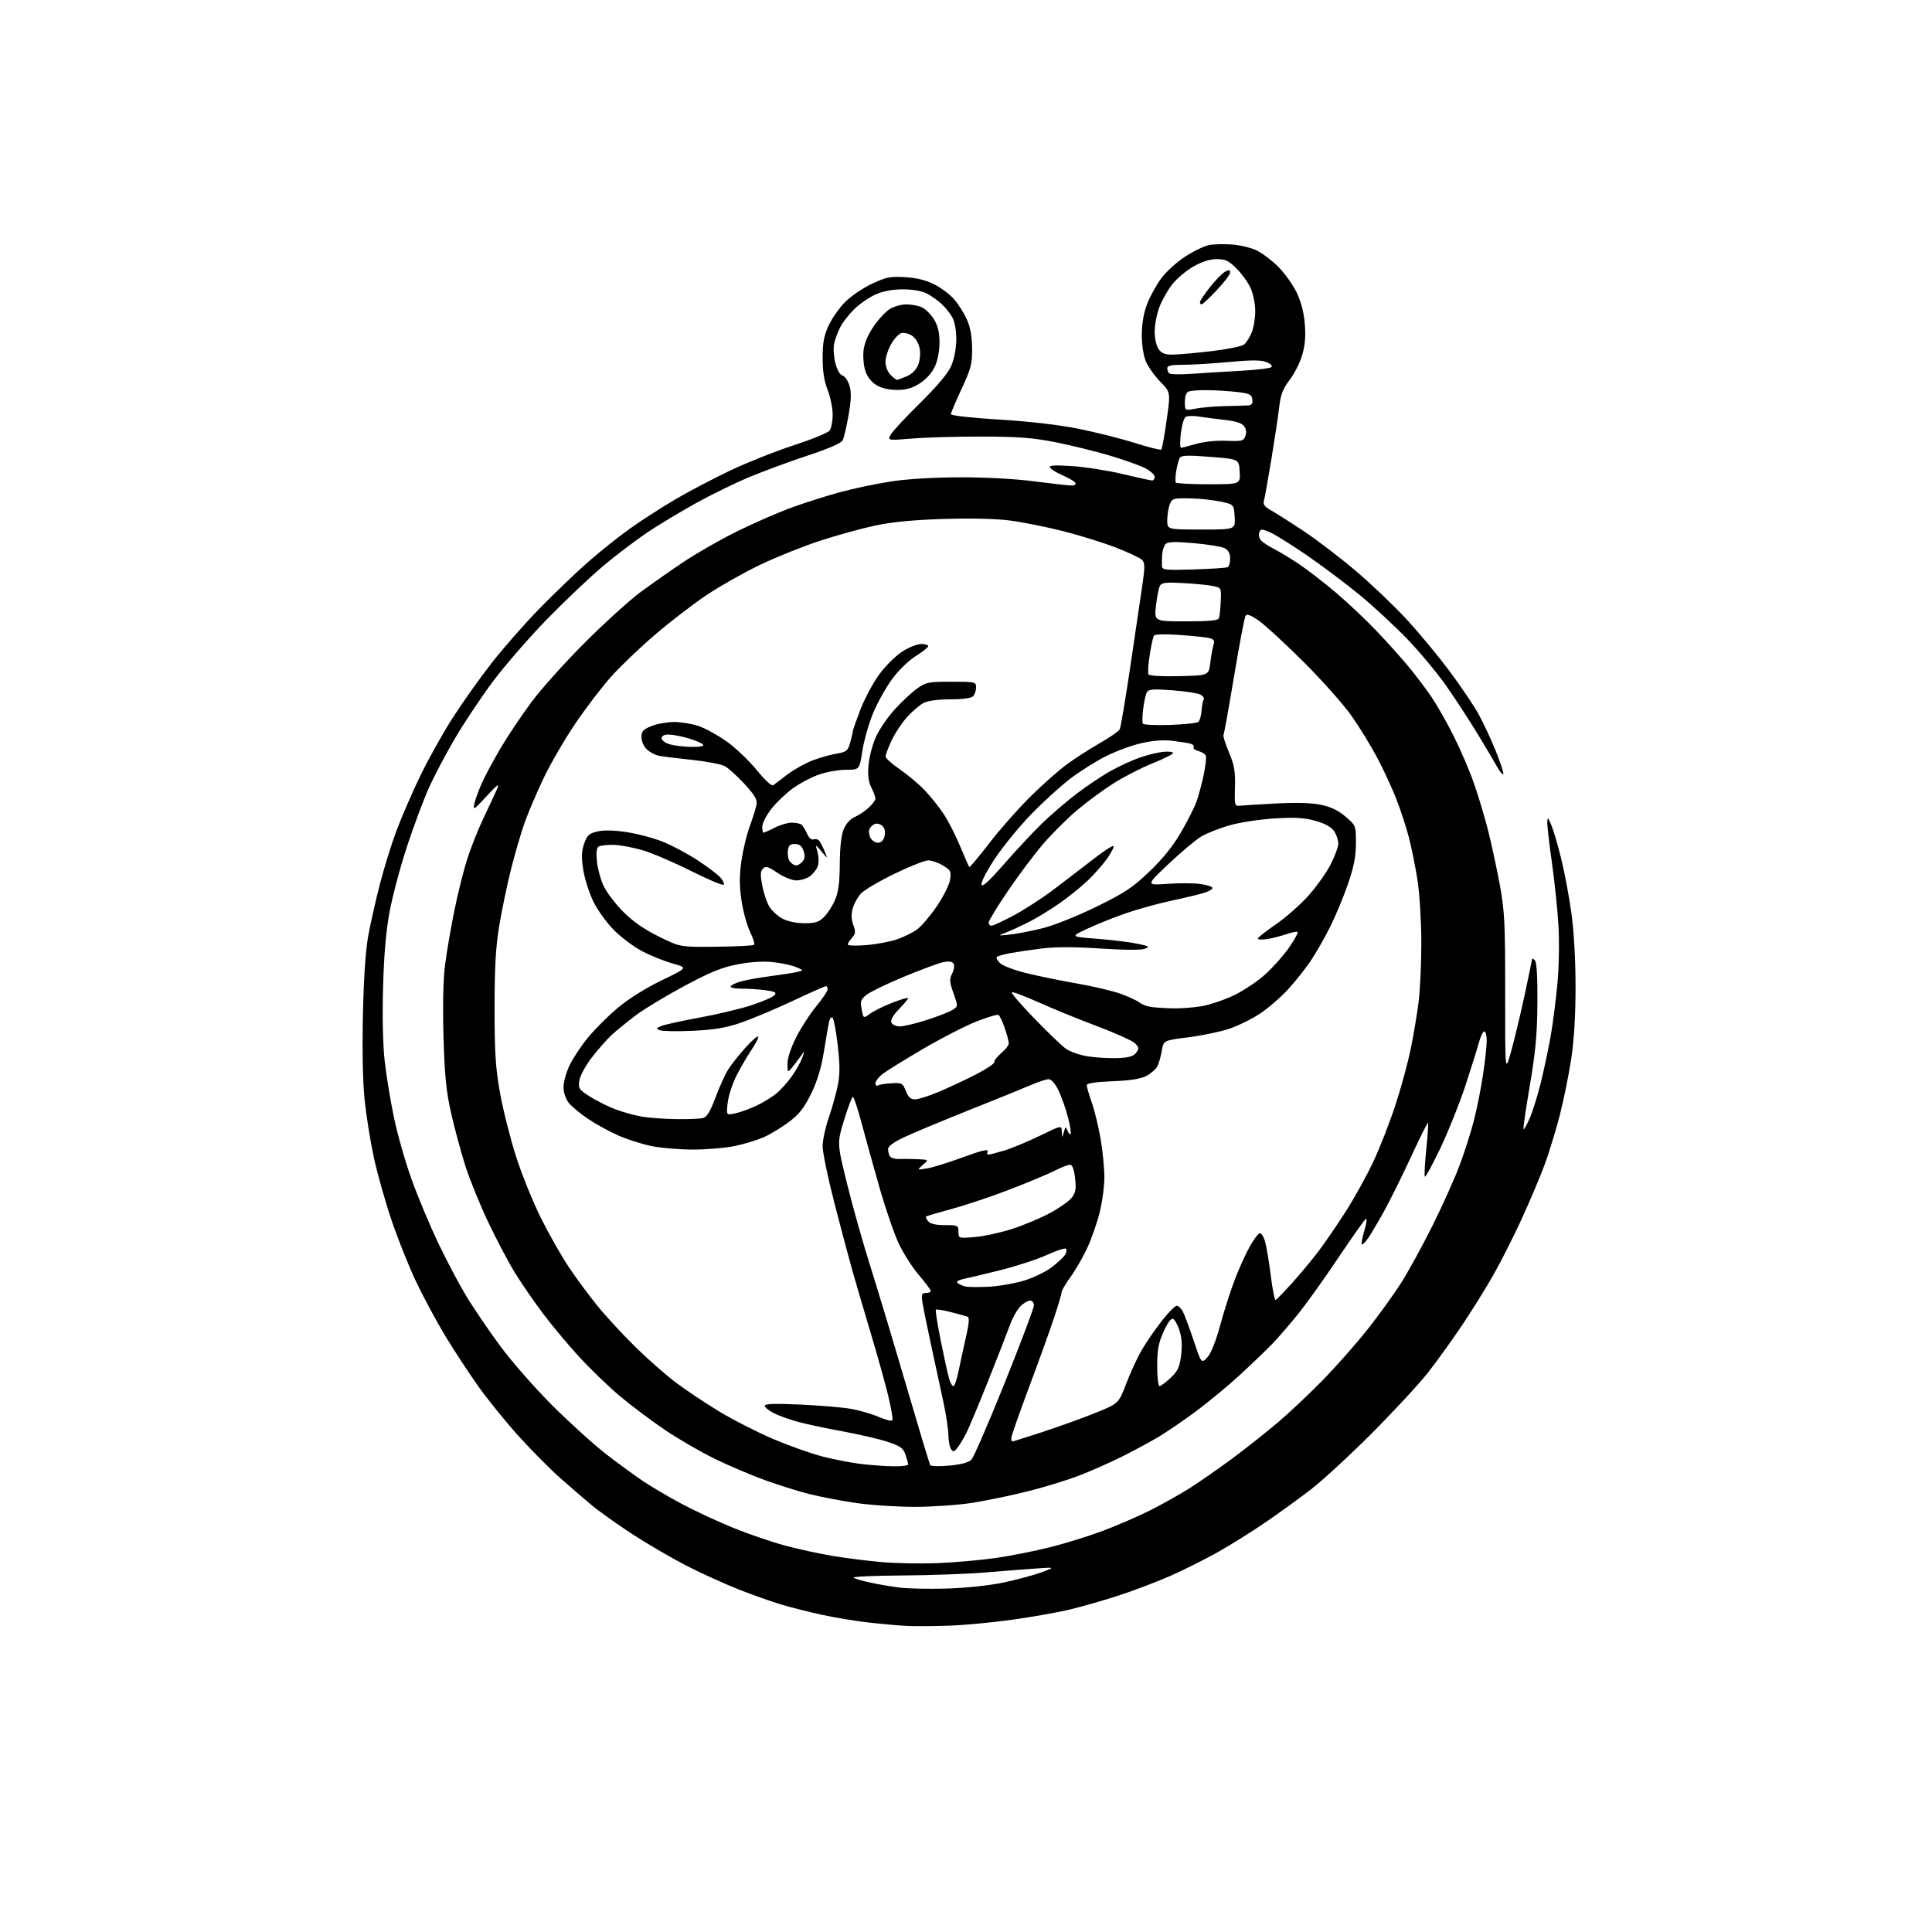 <?xml version="1.0" encoding="UTF-8" standalone="no"?>
<svg 
  version="1.1" 
  xmlns="http://www.w3.org/2000/svg" 
  xmlns:xlink="http://www.w3.org/1999/xlink" 
  xmlns:svg="http://www.w3.org/2000/svg"
  xmlns:rdf="http://www.w3.org/1999/02/22-rdf-syntax-ns#"
  xmlns:cc="http://creativecommons.org/ns#"
  xmlns:dc="http://purl.org/dc/elements/1.1/"
  viewBox="0 0 768 768"
  width="768"
  height="768"
>
<style>svg {background-color: white; }</style>"
<path stroke="none" fill="black" fill-rule="evenodd" d="M377.50,646.22C371.45,646.44 363.80,646.49 360.50,646.33C357.20,646.17 350.23,645.54 345.00,644.94C339.77,644.34 331.45,642.95 326.50,641.87C321.55,640.78 314.35,638.95 310.50,637.81C306.65,636.66 299.00,633.94 293.50,631.77C288.00,629.60 278.77,625.40 273.00,622.45C267.23,619.49 257.55,613.86 251.50,609.93C245.45,606.00 238.03,600.70 235.00,598.16C231.97,595.62 226.42,590.84 222.67,587.52C218.91,584.21 211.64,576.89 206.51,571.25C201.38,565.61 194.07,556.61 190.25,551.25C186.43,545.89 180.46,536.77 176.97,531.00C173.49,525.23 168.29,515.55 165.41,509.50C162.53,503.45 158.13,492.43 155.62,485.00C153.11,477.57 149.94,466.32 148.58,460.00C147.22,453.68 145.58,443.45 144.94,437.27C144.21,430.31 143.96,417.38 144.27,403.27C144.61,388.18 145.34,377.48 146.46,371.55C147.38,366.63 149.45,357.52 151.05,351.31C152.65,345.10 155.59,335.63 157.59,330.26C159.59,324.89 163.83,315.10 167.02,308.50C170.21,301.90 175.99,291.55 179.86,285.50C183.73,279.45 190.74,269.57 195.44,263.55C200.15,257.52 208.82,247.66 214.73,241.63C220.63,235.60 229.29,227.32 233.98,223.22C238.67,219.11 246.12,213.18 250.55,210.03C254.97,206.88 263.00,201.71 268.39,198.54C273.78,195.37 283.66,190.18 290.34,187.01C297.03,183.84 308.35,179.34 315.50,177.01C322.65,174.68 329.06,172.06 329.75,171.19C330.44,170.33 331.00,167.47 331.00,164.85C331.00,162.22 330.10,157.79 329.00,155.00C327.61,151.46 327.00,147.59 327.01,142.21C327.02,136.18 327.54,133.37 329.42,129.34C330.75,126.50 333.71,122.29 336.01,119.99C338.31,117.69 343.09,114.45 346.63,112.79C352.25,110.16 353.93,109.83 359.79,110.17C364.28,110.44 368.10,111.37 371.34,113.01C374.01,114.35 377.56,117.01 379.24,118.92C380.92,120.83 383.21,124.45 384.33,126.95C385.73,130.07 386.39,133.70 386.43,138.50C386.48,144.70 386.00,146.54 382.24,154.59C379.91,159.59 378.00,164.12 378.00,164.65C378.00,165.20 386.33,166.13 397.25,166.79C409.55,167.55 421.01,168.88 429.00,170.50C435.88,171.90 445.91,174.43 451.30,176.14C456.68,177.84 461.34,179.00 461.64,178.70C461.94,178.39 462.89,173.15 463.76,167.03C465.33,155.92 465.33,155.92 461.21,151.71C458.95,149.39 456.37,145.75 455.48,143.62C454.53,141.33 453.87,136.98 453.88,133.03C453.90,128.73 454.64,124.40 455.97,120.92C457.10,117.94 459.62,113.34 461.56,110.70C463.51,108.06 467.83,104.13 471.17,101.97C474.51,99.81 478.78,97.76 480.65,97.41C482.53,97.05 486.64,96.96 489.78,97.20C492.93,97.43 497.30,98.48 499.50,99.53C501.70,100.58 505.55,103.49 508.06,105.98C510.57,108.48 513.85,113.04 515.36,116.12C517.17,119.82 518.29,124.06 518.67,128.66C519.09,133.56 518.79,137.22 517.66,141.10C516.78,144.12 514.52,148.60 512.64,151.05C509.98,154.52 509.08,156.83 508.55,161.50C508.18,164.80 506.76,174.25 505.40,182.50C504.04,190.75 502.69,198.29 502.39,199.26C502.02,200.49 502.80,201.53 505.05,202.76C506.80,203.72 512.66,207.43 518.06,211.00C523.45,214.57 532.96,221.84 539.19,227.15C545.41,232.45 554.49,241.13 559.36,246.43C564.23,251.72 571.79,260.86 576.16,266.72C580.54,272.58 585.69,280.20 587.62,283.64C589.54,287.08 592.69,293.80 594.61,298.57C596.53,303.33 597.87,307.46 597.58,307.75C597.30,308.04 596.26,306.83 595.28,305.06C594.30,303.29 590.80,297.39 587.50,291.95C584.20,286.50 578.58,277.87 575.00,272.77C571.43,267.67 564.46,259.28 559.50,254.12C554.55,248.96 546.00,241.04 540.50,236.51C535.00,231.99 525.47,224.83 519.33,220.62C513.18,216.41 506.59,212.31 504.67,211.51C501.56,210.21 501.13,210.22 500.58,211.65C500.24,212.53 500.51,213.90 501.17,214.70C501.83,215.50 504.20,217.08 506.43,218.21C508.67,219.35 513.20,222.10 516.50,224.32C519.80,226.54 526.33,231.59 531.00,235.54C535.67,239.50 542.88,246.28 547.01,250.62C551.15,254.95 556.88,261.33 559.75,264.79C562.63,268.25 566.81,273.78 569.06,277.08C571.30,280.39 575.31,287.46 577.97,292.80C580.63,298.13 584.21,306.49 585.91,311.36C587.62,316.23 590.15,324.66 591.53,330.10C592.90,335.54 595.01,345.28 596.20,351.74C598.12,362.22 598.35,366.92 598.33,395.00C598.30,426.50 598.30,426.50 600.68,418.00C601.98,413.32 604.39,403.30 606.03,395.72C607.66,388.13 609.00,381.63 609.00,381.27C609.00,380.90 609.51,381.11 610.12,381.72C610.87,382.47 611.21,388.15 611.14,398.67C611.05,411.17 610.42,418.08 608.13,431.50C606.54,440.85 605.40,448.68 605.61,448.90C605.81,449.13 606.92,447.18 608.07,444.57C609.23,441.96 611.24,435.48 612.55,430.16C613.85,424.85 615.61,416.51 616.46,411.64C617.30,406.77 618.49,397.55 619.09,391.14C619.71,384.58 619.89,374.48 619.51,368.00C619.15,361.68 617.98,350.43 616.92,343.00C615.87,335.57 615.04,328.38 615.08,327.00C615.16,324.67 615.26,324.72 616.60,327.80C617.40,329.61 619.14,335.46 620.47,340.80C621.81,346.13 623.66,355.90 624.59,362.50C625.65,369.99 626.29,381.08 626.30,392.00C626.31,403.70 625.74,413.31 624.57,421.00C623.61,427.32 621.55,437.45 619.99,443.50C618.43,449.55 615.75,458.29 614.03,462.93C612.32,467.56 608.29,477.11 605.08,484.15C601.87,491.19 596.74,501.34 593.69,506.72C590.63,512.10 585.00,521.15 581.18,526.84C577.36,532.52 571.37,540.84 567.88,545.34C564.38,549.83 554.32,560.73 545.51,569.56C536.71,578.40 525.67,588.56 521.00,592.15C516.33,595.75 508.23,601.61 503.00,605.18C497.77,608.76 489.40,614.00 484.39,616.83C479.38,619.67 470.83,623.96 465.39,626.37C459.95,628.78 450.42,632.39 444.22,634.39C438.01,636.39 429.19,638.91 424.62,639.97C420.05,641.04 410.06,642.79 402.41,643.86C394.76,644.94 383.55,646.00 377.50,646.22zM376.50,631.47C384.15,631.23 393.41,630.24 399.00,629.06C404.23,627.96 410.98,626.14 414.00,625.02C419.50,622.98 419.50,622.98 412.00,623.49C407.88,623.78 398.65,624.49 391.50,625.09C384.35,625.68 369.40,626.22 358.27,626.28C347.14,626.35 338.59,626.75 339.27,627.18C339.95,627.60 342.98,628.48 346.00,629.12C349.02,629.77 354.20,630.65 357.50,631.08C360.80,631.51 369.35,631.69 376.50,631.47zM372.50,621.38C379.10,621.12 389.45,620.22 395.50,619.37C401.55,618.51 411.45,616.56 417.50,615.03C423.55,613.50 433.00,610.56 438.50,608.50C444.00,606.43 452.45,602.77 457.28,600.35C462.10,597.93 469.30,593.87 473.28,591.33C477.25,588.79 484.74,583.57 489.92,579.73C495.10,575.89 503.20,569.48 507.92,565.48C512.64,561.48 520.81,553.77 526.09,548.35C531.36,542.93 539.24,534.00 543.59,528.50C547.94,523.00 553.88,514.79 556.79,510.25C559.69,505.71 565.38,495.36 569.42,487.25C573.46,479.14 578.36,468.23 580.30,463.00C582.25,457.77 584.79,449.77 585.95,445.22C587.11,440.67 588.72,432.57 589.52,427.22C590.33,421.87 590.99,415.81 590.99,413.75C591.00,411.69 590.57,410.00 590.04,410.00C589.51,410.00 588.57,411.91 587.94,414.25C587.32,416.59 584.89,424.35 582.54,431.50C580.19,438.65 575.71,449.84 572.59,456.37C569.47,462.91 566.69,468.02 566.41,467.74C566.13,467.46 566.38,462.61 566.96,456.96C567.54,451.30 567.85,446.52 567.66,446.33C567.47,446.14 564.48,452.11 561.02,459.61C557.56,467.10 552.71,476.90 550.25,481.37C547.78,485.84 544.86,490.76 543.77,492.31C542.68,493.85 541.58,494.91 541.32,494.66C541.07,494.40 541.55,491.89 542.39,489.07C543.23,486.25 543.46,484.21 542.92,484.55C542.37,484.89 537.51,491.77 532.11,499.83C526.71,507.90 519.59,517.88 516.29,522.00C512.98,526.12 508.33,531.52 505.95,534.00C503.57,536.48 497.77,542.05 493.06,546.39C488.35,550.73 480.45,557.28 475.50,560.96C470.55,564.63 463.80,569.24 460.50,571.21C457.20,573.17 450.68,576.69 446.01,579.02C441.35,581.35 433.68,584.75 428.98,586.56C424.28,588.37 415.05,591.21 408.47,592.85C401.89,594.50 391.95,596.55 386.38,597.42C380.82,598.29 370.52,599.00 363.51,599.00C356.50,599.00 345.97,598.30 340.13,597.44C334.28,596.58 326.00,594.99 321.72,593.91C317.44,592.83 309.56,590.37 304.22,588.44C298.87,586.52 289.89,582.69 284.24,579.95C278.60,577.21 269.60,571.99 264.24,568.36C258.89,564.74 250.84,558.69 246.36,554.93C241.89,551.17 234.60,544.13 230.17,539.30C225.73,534.46 219.24,526.67 215.73,522.00C212.23,517.33 207.27,510.12 204.72,505.99C202.18,501.86 197.42,492.86 194.15,485.99C190.88,479.12 186.76,469.00 185.00,463.50C183.25,458.00 180.69,448.55 179.33,442.50C177.34,433.65 176.75,427.68 176.30,411.97C175.95,399.56 176.18,389.16 176.93,383.47C177.57,378.54 179.19,369.03 180.54,362.34C181.88,355.66 184.16,346.44 185.61,341.85C187.05,337.27 190.06,329.69 192.29,325.01C194.53,320.33 196.94,315.15 197.66,313.50C198.68,311.15 197.77,311.80 193.43,316.50C188.35,322.01 187.95,322.25 188.56,319.50C188.92,317.85 190.25,314.19 191.50,311.38C192.75,308.56 196.13,302.26 199.01,297.38C201.89,292.49 207.44,284.23 211.33,279.00C215.23,273.77 224.73,263.18 232.46,255.47C240.18,247.75 250.02,238.81 254.31,235.61C258.61,232.41 266.44,226.91 271.72,223.38C276.99,219.85 286.75,214.29 293.40,211.02C300.06,207.75 309.82,203.51 315.10,201.61C320.38,199.70 328.93,197.00 334.10,195.60C339.27,194.20 348.23,192.32 354.00,191.42C360.53,190.40 370.93,189.77 381.50,189.74C391.79,189.71 403.50,190.35 411.16,191.35C418.13,192.26 424.79,193.00 425.97,193.00C427.26,193.00 427.85,192.57 427.45,191.92C427.08,191.32 424.85,190.01 422.50,189.00C420.15,187.99 417.88,186.61 417.45,185.93C416.86,184.96 418.75,184.82 426.09,185.28C431.27,185.60 440.33,187.02 446.24,188.43C452.15,189.84 457.44,191.00 457.99,191.00C458.55,191.00 459.00,190.33 459.00,189.52C459.00,188.71 457.26,187.15 455.14,186.07C453.02,184.99 446.68,182.74 441.06,181.07C435.44,179.40 425.81,177.03 419.67,175.81C410.70,174.02 404.96,173.58 390.50,173.54C380.60,173.52 368.08,173.87 362.68,174.32C352.86,175.13 352.86,175.13 354.06,172.82C354.72,171.54 359.95,165.90 365.68,160.27C372.42,153.65 376.79,148.47 378.07,145.58C379.25,142.90 380.08,138.75 380.13,135.21C380.18,131.72 379.59,128.12 378.69,126.40C377.86,124.81 375.90,122.31 374.34,120.86C372.78,119.41 370.06,117.50 368.30,116.61C366.34,115.63 362.65,115.01 358.80,115.02C354.65,115.04 350.97,115.74 348.00,117.08C345.52,118.19 341.77,120.77 339.67,122.80C337.56,124.84 335.02,128.07 334.04,130.00C333.05,131.93 331.94,134.90 331.57,136.61C331.20,138.32 331.42,141.77 332.05,144.27C332.74,147.03 333.86,148.99 334.88,149.26C335.81,149.50 337.06,151.29 337.66,153.24C338.48,155.91 338.40,158.80 337.31,165.06C336.53,169.62 335.46,174.13 334.95,175.09C334.38,176.16 329.13,178.44 321.26,181.03C314.24,183.34 303.77,187.20 297.99,189.60C292.21,192.01 282.54,196.73 276.49,200.10C270.45,203.46 261.90,208.60 257.50,211.53C253.10,214.46 245.22,220.43 240.00,224.80C234.78,229.17 224.63,238.77 217.47,246.12C210.30,253.48 200.58,264.68 195.87,271.00C191.17,277.32 184.41,287.45 180.87,293.50C177.32,299.55 172.68,308.32 170.57,313.00C168.46,317.68 164.55,328.09 161.90,336.14C159.24,344.19 156.10,355.89 154.93,362.14C153.44,370.08 152.64,379.24 152.27,392.58C151.95,404.45 152.20,415.59 152.95,422.08C153.60,427.81 155.27,437.90 156.66,444.50C158.04,451.10 161.20,462.12 163.68,469.00C166.16,475.88 170.85,487.08 174.09,493.89C177.34,500.71 182.32,510.16 185.16,514.89C187.99,519.63 194.13,528.67 198.80,535.00C203.52,541.40 212.88,552.05 219.89,559.02C226.83,565.90 236.32,574.49 241.00,578.09C245.68,581.70 252.24,586.49 255.58,588.75C258.93,591.00 265.90,595.10 271.08,597.86C276.26,600.62 285.45,604.88 291.50,607.35C297.55,609.81 306.77,612.97 312.00,614.37C317.23,615.78 325.77,617.64 331.00,618.51C336.23,619.38 345.00,620.48 350.50,620.96C356.00,621.44 365.90,621.63 372.50,621.38zM354.75,582.87C358.19,582.94 361.00,582.62 361.00,582.15C361.00,581.68 360.51,579.91 359.92,578.20C359.01,575.59 357.90,574.80 352.67,573.10C349.28,571.99 341.32,570.15 335.00,568.99C328.68,567.84 320.80,566.17 317.50,565.29C314.20,564.41 309.81,562.85 307.75,561.82C305.69,560.80 304.00,559.45 304.00,558.82C304.00,558.00 307.91,557.87 318.28,558.34C326.14,558.70 335.25,559.48 338.53,560.08C341.81,560.68 346.65,562.10 349.28,563.23C351.91,564.35 354.34,564.99 354.69,564.64C355.04,564.30 354.30,559.85 353.06,554.76C351.82,549.67 348.64,538.30 346.00,529.50C343.36,520.70 340.06,509.45 338.67,504.50C337.27,499.55 334.07,487.50 331.56,477.73C329.05,467.96 327.00,458.02 327.00,455.66C327.00,453.29 328.08,448.23 329.40,444.42C330.72,440.62 332.33,434.86 332.99,431.64C333.91,427.13 333.92,423.45 333.02,415.64C332.38,410.06 331.46,405.10 330.98,404.61C330.48,404.09 329.89,404.72 329.58,406.11C329.29,407.42 328.36,412.77 327.52,418.00C326.46,424.53 324.87,429.77 322.43,434.76C319.67,440.41 317.71,442.91 313.64,445.98C310.76,448.15 306.28,450.87 303.68,452.02C301.08,453.17 295.93,454.76 292.23,455.54C288.53,456.32 281.00,456.97 275.50,456.97C270.00,456.97 262.46,456.32 258.73,455.53C255.01,454.74 249.16,452.86 245.73,451.35C242.31,449.84 236.95,446.91 233.84,444.83C230.73,442.75 227.24,439.85 226.09,438.39C224.84,436.80 224.00,434.28 224.01,432.12C224.02,430.13 225.09,426.25 226.40,423.50C227.71,420.75 230.97,415.82 233.66,412.53C236.34,409.25 241.67,403.92 245.52,400.69C249.79,397.09 256.56,392.84 262.96,389.74C273.43,384.68 273.43,384.68 267.46,383.02C264.18,382.10 258.80,379.96 255.50,378.25C252.20,376.55 247.13,372.79 244.23,369.90C241.33,367.02 237.60,361.90 235.94,358.53C234.28,355.16 232.46,349.50 231.88,345.95C231.07,340.96 231.14,338.59 232.17,335.50C233.31,332.09 234.06,331.36 237.32,330.56C239.84,329.93 243.78,330.00 248.91,330.75C253.18,331.37 259.71,333.09 263.43,334.58C267.14,336.07 273.40,339.40 277.34,341.99C281.28,344.58 285.36,347.67 286.41,348.85C287.46,350.04 288.01,351.32 287.64,351.70C287.26,352.07 281.45,349.61 274.73,346.24C268.00,342.86 259.38,339.16 255.57,338.02C251.76,336.89 246.53,335.91 243.94,335.85C241.34,335.79 238.67,336.09 237.99,336.51C237.14,337.03 236.92,338.91 237.28,342.45C237.58,345.30 238.78,349.69 239.96,352.20C241.14,354.70 244.63,359.30 247.71,362.41C251.54,366.27 256.03,369.40 261.86,372.28C270.39,376.50 270.39,376.50 284.77,376.34C292.68,376.26 299.43,375.91 299.76,375.57C300.10,375.23 299.37,372.87 298.13,370.33C296.89,367.78 295.37,362.17 294.74,357.85C293.88,351.95 293.88,348.04 294.74,342.14C295.37,337.82 296.86,331.63 298.06,328.39C299.25,325.15 300.44,321.34 300.70,319.93C301.08,317.88 300.10,316.18 295.94,311.63C293.06,308.48 289.51,305.28 288.04,304.52C286.57,303.76 280.68,302.65 274.94,302.04C269.20,301.44 263.32,300.71 261.89,300.42C260.45,300.14 258.31,299.01 257.14,297.91C255.92,296.78 255.00,294.69 255.00,293.07C255.00,290.67 255.64,289.96 259.02,288.61C261.23,287.72 265.27,287.00 267.99,287.00C270.70,287.00 275.08,287.72 277.72,288.61C280.35,289.50 285.35,292.25 288.84,294.72C292.32,297.20 297.70,302.31 300.78,306.08C304.27,310.36 306.77,312.62 307.44,312.10C308.02,311.65 310.62,309.67 313.22,307.72C315.81,305.77 320.31,303.29 323.22,302.20C326.12,301.12 330.40,299.92 332.73,299.54C336.53,298.90 337.05,298.46 337.97,295.17C338.53,293.15 338.99,291.15 338.99,290.72C339.00,290.29 340.38,286.36 342.06,281.99C343.75,277.62 347.14,271.32 349.59,267.98C352.04,264.65 356.15,260.59 358.72,258.96C361.29,257.33 364.65,256.00 366.20,256.00C367.74,256.00 369.00,256.38 369.00,256.85C369.00,257.32 366.77,259.09 364.05,260.78C361.22,262.54 357.20,266.44 354.66,269.89C352.22,273.21 348.82,279.29 347.11,283.40C345.39,287.51 343.46,294.28 342.82,298.44C341.64,306.00 341.64,306.00 336.30,306.00C333.36,306.00 328.48,306.87 325.45,307.93C322.43,309.00 317.69,311.52 314.93,313.55C312.17,315.58 308.36,319.27 306.46,321.76C304.56,324.25 303.00,327.35 303.00,328.64C303.00,329.94 303.24,331.00 303.54,331.00C303.84,331.00 305.84,330.10 308.00,329.00C310.16,327.90 313.18,327.01 314.71,327.02C316.24,327.02 317.96,327.36 318.52,327.77C319.08,328.17 320.10,329.78 320.79,331.35C321.58,333.13 322.57,333.99 323.45,333.66C324.22,333.36 325.25,333.65 325.73,334.31C326.21,334.96 327.17,336.85 327.85,338.50C329.10,341.50 329.10,341.50 326.58,338.50C324.07,335.50 324.07,335.50 324.99,338.82C325.52,340.76 325.53,343.10 325.01,344.47C324.53,345.75 323.10,347.52 321.84,348.40C320.58,349.28 318.19,349.99 316.53,349.98C314.84,349.97 311.54,348.64 309.06,346.96C305.38,344.46 304.40,344.17 303.30,345.27C302.26,346.31 302.20,347.77 302.99,351.97C303.55,354.92 304.80,358.67 305.76,360.30C306.72,361.94 309.07,364.11 310.98,365.14C313.13,366.28 316.51,367.00 319.78,367.00C324.12,367.00 325.55,366.54 327.61,364.48C329.00,363.10 330.95,360.06 331.94,357.73C333.28,354.62 333.78,350.81 333.83,343.34C333.87,336.72 334.42,331.93 335.40,329.59C336.30,327.44 338.01,325.53 339.70,324.81C341.24,324.16 343.74,322.50 345.25,321.12C346.76,319.75 348.00,318.10 348.00,317.47C348.00,316.83 347.27,314.84 346.37,313.04C345.19,310.67 344.89,308.19 345.27,303.95C345.56,300.74 346.90,295.73 348.25,292.81C349.59,289.89 352.90,285.06 355.60,282.08C358.29,279.09 362.25,275.38 364.40,273.83C368.05,271.18 368.93,271.00 378.15,271.00C387.76,271.00 388.00,271.06 388.00,273.30C388.00,274.57 387.46,276.14 386.80,276.80C386.07,277.53 382.52,278.00 377.75,278.00C372.89,278.00 368.85,278.55 367.13,279.44C365.60,280.22 362.65,282.75 360.58,285.05C358.50,287.34 355.73,291.53 354.41,294.36C353.10,297.19 352.02,300.05 352.01,300.71C352.00,301.38 354.59,303.70 357.75,305.87C360.91,308.04 365.35,311.77 367.61,314.16C369.87,316.54 373.20,320.70 375.01,323.40C376.82,326.09 379.79,331.89 381.62,336.28C383.44,340.67 385.10,344.44 385.31,344.64C385.52,344.85 389.13,340.55 393.33,335.09C397.54,329.63 404.88,321.32 409.65,316.61C414.42,311.90 420.95,306.13 424.17,303.78C427.39,301.42 433.26,297.65 437.22,295.39C441.18,293.13 444.74,290.65 445.12,289.89C445.51,289.13 447.43,277.70 449.39,264.50C451.36,251.30 453.50,236.77 454.16,232.21C455.17,225.22 455.13,223.71 453.93,222.51C453.14,221.74 448.39,219.52 443.37,217.58C438.35,215.65 428.90,212.72 422.37,211.08C415.84,209.44 406.45,207.56 401.50,206.92C395.87,206.18 385.95,205.95 375.00,206.30C362.79,206.69 354.53,207.49 347.66,208.97C342.25,210.13 332.35,212.87 325.66,215.07C318.97,217.27 308.33,221.55 302.01,224.59C295.69,227.63 286.24,232.96 281.01,236.45C275.78,239.94 266.55,247.03 260.50,252.21C254.45,257.38 246.51,264.97 242.86,269.06C239.21,273.15 232.80,281.56 228.63,287.74C224.45,293.92 218.83,303.59 216.14,309.24C213.45,314.88 210.06,322.79 208.62,326.81C207.18,330.83 204.68,339.38 203.07,345.81C201.47,352.24 199.35,362.45 198.37,368.50C197.05,376.63 196.59,385.11 196.60,401.00C196.61,418.69 197.00,424.64 198.79,434.58C199.99,441.22 202.82,452.47 205.09,459.58C207.35,466.68 211.83,477.77 215.04,484.21C218.26,490.65 223.24,499.43 226.12,503.71C228.99,508.00 234.08,514.88 237.41,519.00C240.75,523.12 247.54,530.48 252.49,535.35C257.45,540.21 264.74,546.63 268.70,549.61C272.66,552.59 280.44,557.78 285.99,561.14C291.54,564.50 301.24,569.43 307.54,572.10C313.84,574.77 322.55,577.86 326.89,578.97C331.22,580.08 337.86,581.38 341.63,581.87C345.41,582.35 351.31,582.80 354.75,582.87zM377.39,582.60C382.12,582.16 385.05,581.37 386.16,580.22C387.07,579.27 393.04,565.52 399.41,549.66C405.78,533.80 411.00,519.96 411.00,518.91C411.00,517.85 410.31,517.00 409.45,517.00C408.60,517.00 406.88,518.03 405.62,519.29C404.36,520.55 402.52,523.82 401.53,526.54C400.55,529.27 396.63,539.33 392.82,548.89C389.01,558.46 385.05,567.91 384.02,569.89C383.00,571.88 381.45,574.40 380.60,575.50C379.25,577.23 378.90,577.30 378.03,576.00C377.48,575.17 377.02,572.70 377.00,570.50C376.99,568.30 376.11,562.45 375.05,557.50C374.00,552.55 371.81,542.42 370.20,535.00C368.59,527.58 367.02,519.81 366.70,517.75C366.20,514.51 366.39,514.00 368.06,514.00C369.13,514.00 370.00,513.64 370.00,513.19C370.00,512.74 367.90,509.93 365.34,506.94C362.78,503.95 359.18,498.35 357.35,494.50C355.51,490.65 352.02,480.52 349.59,472.00C347.16,463.47 343.94,451.89 342.44,446.25C340.94,440.61 339.41,436.00 339.04,436.00C338.67,436.00 337.09,440.15 335.54,445.23C332.72,454.46 332.72,454.46 336.83,470.98C339.09,480.07 343.15,494.48 345.86,503.00C348.56,511.52 354.93,532.67 360.01,550.00C365.09,567.33 369.48,581.90 369.76,582.38C370.05,582.86 373.48,582.96 377.39,582.60zM402.47,573.00C402.73,573.00 408.24,571.26 414.72,569.14C421.20,567.01 430.59,563.62 435.59,561.59C444.69,557.91 444.69,557.91 447.81,549.71C449.52,545.19 452.42,539.02 454.25,536.00C456.07,532.98 459.57,527.95 462.03,524.82C464.49,521.70 467.05,519.11 467.71,519.07C468.38,519.03 469.47,520.01 470.14,521.25C470.81,522.49 472.75,527.68 474.47,532.79C477.58,542.07 477.58,542.07 479.92,539.59C481.41,537.99 483.29,533.28 485.14,526.48C486.73,520.64 489.38,512.41 491.03,508.18C492.68,503.96 495.26,498.28 496.76,495.57C498.27,492.86 500.03,490.47 500.69,490.26C501.35,490.04 502.32,491.52 502.91,493.64C503.48,495.70 504.50,501.81 505.17,507.21C505.85,512.62 506.71,516.91 507.09,516.77C507.46,516.62 510.41,513.58 513.64,510.00C516.86,506.43 521.55,500.80 524.05,497.50C526.55,494.20 531.43,487.08 534.90,481.67C538.37,476.27 543.35,467.26 545.97,461.66C548.60,456.05 552.57,445.85 554.80,438.98C557.04,432.12 559.77,422.00 560.88,416.50C562.00,411.00 563.38,402.69 563.95,398.03C564.53,393.37 565.00,382.90 565.00,374.77C565.00,366.64 564.34,355.60 563.53,350.24C562.72,344.88 561.13,337.00 560.01,332.72C558.88,328.45 556.59,321.47 554.91,317.22C553.23,312.98 549.88,305.76 547.46,301.20C545.04,296.63 540.50,289.21 537.35,284.70C534.21,280.19 525.54,270.42 518.07,263.00C510.61,255.57 502.55,248.17 500.18,246.56C497.07,244.45 495.64,243.96 495.11,244.83C494.70,245.49 492.66,256.26 490.57,268.76C488.48,281.27 486.58,291.82 486.35,292.21C486.13,292.59 487.10,295.68 488.53,299.07C490.66,304.13 491.09,306.60 490.92,312.87C490.71,320.37 490.75,320.50 493.11,320.26C494.42,320.13 500.90,319.74 507.50,319.38C515.29,318.97 521.47,319.15 525.12,319.92C529.01,320.73 532.02,322.18 534.87,324.62C538.98,328.14 539.00,328.19 539.00,335.17C539.00,340.42 538.21,344.48 535.86,351.34C534.13,356.38 530.92,364.10 528.72,368.50C526.53,372.90 523.02,379.02 520.93,382.10C518.84,385.17 514.83,390.22 512.00,393.30C509.18,396.39 504.21,400.70 500.95,402.87C497.70,405.05 492.13,407.79 488.58,408.97C485.03,410.15 477.72,411.67 472.34,412.35C462.54,413.58 462.54,413.58 461.83,417.74C461.44,420.03 460.63,422.82 460.03,423.94C459.43,425.06 457.49,426.75 455.72,427.69C453.49,428.87 449.33,429.53 442.25,429.81C435.32,430.09 432.00,430.61 432.00,431.40C432.00,432.04 432.89,435.11 433.98,438.21C435.07,441.31 436.65,447.76 437.48,452.55C438.32,457.34 439.00,464.28 439.00,467.97C439.00,471.66 438.14,478.06 437.08,482.18C436.03,486.31 433.83,492.57 432.20,496.09C430.57,499.62 427.61,504.75 425.62,507.50C423.63,510.25 422.00,513.03 422.00,513.69C422.00,514.35 420.60,519.07 418.89,524.19C417.18,529.31 412.68,541.78 408.89,551.90C405.10,562.02 402.00,570.90 402.00,571.65C402.00,572.39 402.21,573.00 402.47,573.00zM378.98,551.00C379.46,551.00 380.37,548.41 381.00,545.25C381.63,542.09 382.96,535.98 383.95,531.67C385.24,526.09 385.43,523.72 384.63,523.42C384.01,523.19 381.03,522.36 378.00,521.58C374.98,520.80 372.29,520.37 372.03,520.63C371.78,520.89 372.63,526.37 373.93,532.80C375.23,539.23 376.70,545.96 377.20,547.75C377.69,549.54 378.49,551.00 378.98,551.00zM460.93,551.00C461.44,551.00 463.42,549.53 465.33,547.73C468.21,545.01 468.92,543.49 469.51,538.77C469.99,534.93 469.78,531.73 468.86,528.87C468.11,526.54 466.93,524.46 466.23,524.23C465.48,523.99 463.97,526.08 462.48,529.44C460.52,533.89 460.00,536.71 460.00,543.03C460.00,547.41 460.42,551.00 460.93,551.00zM393.00,511.50C397.12,511.28 403.52,510.16 407.21,509.02C410.90,507.88 415.80,505.50 418.11,503.72C420.42,501.95 422.79,499.73 423.37,498.80C423.95,497.86 424.11,496.78 423.73,496.39C423.34,496.01 419.94,497.12 416.16,498.86C412.38,500.60 403.94,503.35 397.40,504.97C390.85,506.59 384.20,508.19 382.61,508.51C380.97,508.85 380.10,509.48 380.61,509.96C381.10,510.42 382.40,511.05 383.50,511.35C384.60,511.65 388.88,511.72 393.00,511.50zM387.39,491.76C390.90,491.48 397.55,490.05 402.15,488.58C406.76,487.12 413.63,484.24 417.42,482.18C421.22,480.13 425.15,477.33 426.15,475.97C427.62,473.99 427.86,472.46 427.35,468.25C426.93,464.73 426.26,463.00 425.33,463.00C424.56,463.00 421.81,464.08 419.21,465.39C416.61,466.71 408.64,470.05 401.49,472.80C394.35,475.56 384.00,479.03 378.50,480.52C373.00,482.00 368.32,483.39 368.11,483.59C367.89,483.79 368.28,484.64 368.98,485.48C369.83,486.50 372.02,487.00 375.62,487.00C380.77,487.00 381.00,487.11 381.00,489.64C381.00,492.26 381.02,492.27 387.39,491.76zM368.50,464.47C370.70,464.11 377.14,462.11 382.82,460.02C389.77,457.45 392.96,456.67 392.60,457.61C392.30,458.37 392.42,459.00 392.85,459.00C393.28,459.00 396.08,458.28 399.07,457.40C402.06,456.51 408.44,453.87 413.25,451.53C422.00,447.26 422.00,447.26 422.10,449.88C422.20,452.50 422.20,452.50 422.90,450.00C423.52,447.75 423.66,447.69 424.32,449.39C424.72,450.43 425.29,451.05 425.58,450.75C425.87,450.46 425.39,447.44 424.51,444.05C423.63,440.65 421.94,435.88 420.76,433.44C419.45,430.75 417.93,429.00 416.88,429.00C415.94,429.00 412.99,429.95 410.33,431.10C407.67,432.26 396.50,436.80 385.50,441.18C374.50,445.57 362.69,450.49 359.25,452.13C355.18,454.07 353.01,455.69 353.02,456.80C353.02,457.74 353.37,459.03 353.78,459.67C354.19,460.32 355.87,460.79 357.51,460.72C359.16,460.66 362.46,460.69 364.86,460.80C369.22,461.00 369.22,461.00 366.86,463.06C364.50,465.13 364.50,465.13 368.50,464.47zM269.00,444.87C273.68,444.93 278.42,444.73 279.55,444.42C281.01,444.03 282.41,441.68 284.45,436.19C286.02,431.96 288.32,426.93 289.56,425.00C290.80,423.07 293.84,419.25 296.30,416.50C298.77,413.75 301.04,411.74 301.36,412.04C301.67,412.34 300.56,414.59 298.91,417.04C297.25,419.49 294.54,424.13 292.89,427.33C291.24,430.54 289.62,435.45 289.29,438.24C288.68,443.31 288.68,443.31 292.03,442.64C293.87,442.28 297.65,440.93 300.44,439.65C303.22,438.37 306.98,436.07 308.78,434.54C310.59,433.02 313.40,429.83 315.03,427.46C316.66,425.09 318.44,421.88 318.98,420.33C319.97,417.50 319.97,417.50 318.23,419.95C317.28,421.29 315.73,423.32 314.78,424.45C313.10,426.46 313.07,426.43 313.03,422.88C313.01,420.70 314.37,416.55 316.47,412.38C318.37,408.60 321.97,403.03 324.47,400.01C326.96,396.99 329.00,393.95 329.00,393.26C329.00,392.57 328.69,392.00 328.32,392.00C327.94,392.00 321.88,394.70 314.84,398.00C307.80,401.30 298.55,405.18 294.27,406.63C288.41,408.61 283.75,409.38 275.33,409.76C269.18,410.04 263.33,409.94 262.33,409.54C260.69,408.88 260.76,408.70 263.00,407.81C264.38,407.27 271.28,405.76 278.34,404.46C285.40,403.17 294.70,400.93 299.01,399.50C303.32,398.06 307.34,396.30 307.93,395.58C308.79,394.55 308.04,394.14 304.37,393.64C301.81,393.29 297.51,393.00 294.80,393.00C291.87,393.00 290.12,392.61 290.48,392.03C290.81,391.49 292.77,390.60 294.82,390.05C296.88,389.49 302.15,388.57 306.53,388.00C310.91,387.42 315.62,386.68 317.00,386.35C319.50,385.75 319.50,385.75 316.50,384.45C314.85,383.73 310.77,382.85 307.43,382.48C303.49,382.04 298.55,382.33 293.36,383.31C287.04,384.51 282.59,386.31 272.12,391.90C264.84,395.79 256.10,401.07 252.69,403.64C249.29,406.21 244.99,409.71 243.15,411.41C241.31,413.11 237.79,417.09 235.34,420.26C232.87,423.44 230.62,427.55 230.31,429.45C229.79,432.69 230.04,433.07 234.58,435.95C237.23,437.63 241.83,439.92 244.80,441.03C247.77,442.14 252.51,443.43 255.35,443.91C258.18,444.38 264.32,444.81 269.00,444.87zM363.76,437.00C365.07,437.00 369.37,435.63 373.32,433.96C377.27,432.29 383.88,429.19 388.00,427.08C392.12,424.96 395.40,422.76 395.27,422.19C395.15,421.61 396.39,420.01 398.02,418.63C399.66,417.26 401.00,415.51 401.00,414.74C401.00,413.98 400.28,411.25 399.41,408.68C398.53,406.11 397.42,403.76 396.94,403.47C396.47,403.17 392.47,404.35 388.07,406.09C383.67,407.83 374.09,412.76 366.78,417.04C359.48,421.32 352.26,425.80 350.75,426.99C349.24,428.18 348.00,429.82 348.00,430.64C348.00,431.45 348.46,431.83 349.02,431.48C349.59,431.14 352.01,430.74 354.41,430.61C358.50,430.37 358.85,430.56 360.07,433.68C361.04,436.15 361.99,437.00 363.76,437.00zM444.38,420.61C448.80,420.42 450.61,419.88 451.65,418.47C452.85,416.83 452.78,416.34 451.19,414.74C450.17,413.73 443.45,410.69 436.25,407.98C429.05,405.28 418.57,401.00 412.96,398.48C407.35,395.96 402.51,394.15 402.21,394.46C401.90,394.77 405.89,399.40 411.07,404.76C416.26,410.12 421.87,415.52 423.54,416.76C425.28,418.05 429.12,419.41 432.54,419.94C435.82,420.44 441.15,420.74 444.38,420.61zM357.75,408.00C359.29,408.00 364.14,406.84 368.53,405.42C372.91,404.00 377.48,402.21 378.68,401.44C380.87,400.04 380.87,400.04 379.02,394.80C377.43,390.28 377.36,389.21 378.51,386.97C379.26,385.52 379.50,383.81 379.05,383.08C378.50,382.19 377.21,382.01 374.87,382.50C373.02,382.89 366.01,385.49 359.31,388.27C352.60,391.05 345.93,394.28 344.47,395.44C342.16,397.28 341.91,398.02 342.52,401.23C343.21,404.91 343.21,404.91 345.85,402.97C347.31,401.90 351.31,399.93 354.75,398.59C358.19,397.25 361.00,396.43 361.00,396.78C361.00,397.13 359.36,399.09 357.37,401.14C355.06,403.50 353.95,405.43 354.33,406.43C354.68,407.34 356.12,408.00 357.75,408.00zM466.00,400.84C469.02,400.92 474.17,400.55 477.44,400.02C480.70,399.48 486.55,397.53 490.44,395.68C494.32,393.84 500.02,390.02 503.11,387.19C506.19,384.37 510.43,379.57 512.52,376.53C514.62,373.49 516.10,370.77 515.82,370.49C515.54,370.21 513.55,370.59 511.41,371.34C509.26,372.08 505.81,372.96 503.75,373.28C501.69,373.61 500.00,373.53 500.00,373.11C500.00,372.70 503.17,370.19 507.04,367.54C510.92,364.89 516.72,359.81 519.94,356.24C523.16,352.68 527.19,347.05 528.89,343.74C530.60,340.43 532.00,336.64 532.00,335.32C532.00,334.01 531.27,331.82 530.38,330.46C529.31,328.83 526.86,327.43 523.15,326.36C518.81,325.09 515.17,324.86 507.02,325.32C501.18,325.65 493.16,326.85 489.00,328.02C484.88,329.18 479.70,331.21 477.50,332.54C475.30,333.87 469.45,338.78 464.50,343.45C455.50,351.95 455.50,351.95 464.10,351.34C468.83,351.00 474.79,351.04 477.35,351.43C479.91,351.81 482.00,352.51 482.00,352.98C482.00,353.46 480.54,354.32 478.75,354.89C476.96,355.47 471.03,356.89 465.56,358.06C460.09,359.23 451.76,361.55 447.06,363.21C442.35,364.86 435.57,367.60 432.00,369.29C425.50,372.35 425.50,372.35 436.00,373.17C441.77,373.61 448.98,374.49 452.00,375.12C456.92,376.14 457.24,376.35 455.07,377.16C453.60,377.71 446.61,377.67 437.38,377.05C427.08,376.37 419.51,376.37 414.05,377.05C409.60,377.61 403.93,378.45 401.44,378.91C398.95,379.38 396.62,380.05 396.26,380.41C395.90,380.76 396.49,381.89 397.56,382.90C398.63,383.92 403.32,385.69 408.00,386.84C412.68,387.99 421.79,389.85 428.25,390.98C434.71,392.11 442.59,393.98 445.75,395.14C448.91,396.31 452.18,397.84 453.00,398.55C453.82,399.25 455.85,400.03 457.50,400.27C459.15,400.51 462.98,400.77 466.00,400.84zM344.25,375.71C348.24,375.39 353.75,374.36 356.50,373.43C359.25,372.49 362.90,370.69 364.60,369.43C366.31,368.16 369.81,364.05 372.38,360.28C374.95,356.52 377.32,351.79 377.65,349.78C378.19,346.43 377.96,345.94 374.87,344.06C373.02,342.93 370.38,342.01 369.00,342.01C367.62,342.02 361.55,344.43 355.50,347.37C349.45,350.31 343.48,353.84 342.23,355.20C340.98,356.56 339.52,359.20 338.99,361.05C338.32,363.38 338.38,365.42 339.20,367.67C340.19,370.42 340.11,371.22 338.69,372.79C337.76,373.82 337.00,375.02 337.00,375.47C337.00,375.92 340.26,376.03 344.25,375.71zM401.50,371.50C404.25,371.21 410.10,370.07 414.50,368.97C418.97,367.86 428.36,364.10 435.79,360.46C447.08,354.92 450.27,352.81 456.91,346.46C462.16,341.45 466.30,336.30 469.46,330.86C472.06,326.39 474.84,320.88 475.65,318.61C476.45,316.35 477.72,311.62 478.47,308.10C479.21,304.58 479.60,301.13 479.34,300.44C479.07,299.75 477.74,298.90 476.39,298.56C475.03,298.22 474.17,297.54 474.47,297.04C474.78,296.55 474.24,295.91 473.26,295.63C472.29,295.35 469.02,294.83 466.00,294.48C462.38,294.06 458.16,294.38 453.65,295.43C449.89,296.30 443.59,298.62 439.65,300.59C435.72,302.55 429.31,306.59 425.40,309.57C421.50,312.54 414.46,318.97 409.75,323.85C405.04,328.74 398.63,336.58 395.51,341.28C392.38,345.98 389.97,350.61 390.16,351.58C390.40,352.84 392.94,350.54 399.18,343.42C403.95,337.96 410.70,330.74 414.18,327.36C417.65,323.99 423.83,318.68 427.89,315.58C431.96,312.48 438.08,308.37 441.50,306.47C444.91,304.56 450.20,302.13 453.26,301.08C456.32,300.03 460.55,299.02 462.66,298.84C464.77,298.66 466.41,298.90 466.30,299.37C466.19,299.85 462.54,301.67 458.20,303.42C453.86,305.17 446.97,308.68 442.90,311.23C438.83,313.78 432.22,318.63 428.21,322.01C424.20,325.40 418.03,331.55 414.50,335.69C410.97,339.82 404.69,348.22 400.54,354.35C396.39,360.48 393.00,366.06 393.00,366.75C393.00,367.44 393.51,368.00 394.13,368.00C394.75,368.00 398.71,366.16 402.92,363.92C407.14,361.67 414.26,357.06 418.75,353.67C423.24,350.28 430.32,344.85 434.49,341.62C438.66,338.38 442.32,335.99 442.63,336.30C442.94,336.61 441.84,338.80 440.18,341.18C438.53,343.56 435.00,347.56 432.34,350.08C429.68,352.61 424.57,356.71 421.00,359.20C417.43,361.69 412.04,364.97 409.03,366.49C406.02,368.01 401.97,369.88 400.03,370.64C396.50,372.03 396.50,372.03 401.50,371.50zM316.50,344.00C317.19,344.00 318.34,343.30 319.05,342.44C319.98,341.32 320.07,340.11 319.40,338.19C318.72,336.25 317.76,335.50 315.98,335.50C314.01,335.50 313.43,336.07 313.18,338.31C313.00,339.86 313.39,341.77 314.05,342.56C314.71,343.35 315.81,344.00 316.50,344.00zM349.02,335.00C350.27,335.00 351.19,334.09 351.61,332.42C352.03,330.75 351.75,329.32 350.81,328.38C350.01,327.58 348.63,327.20 347.75,327.54C346.87,327.88 345.90,328.83 345.58,329.65C345.27,330.47 345.47,332.01 346.04,333.07C346.61,334.13 347.95,335.00 349.02,335.00zM274.81,296.91C278.02,296.96 279.88,296.62 279.52,296.03C279.18,295.49 276.60,294.37 273.78,293.53C270.95,292.69 267.37,292.00 265.82,292.00C264.00,292.00 263.00,292.52 263.00,293.47C263.00,294.28 264.46,295.37 266.25,295.88C268.04,296.40 271.89,296.86 274.81,296.91zM465.15,288.17C470.84,287.98 475.92,287.43 476.43,286.94C476.94,286.44 477.49,284.44 477.64,282.49C477.79,280.54 478.18,278.52 478.49,278.02C478.80,277.51 478.21,276.65 477.18,276.10C476.15,275.55 471.15,274.78 466.06,274.40C458.66,273.84 456.63,273.98 455.94,275.09C455.47,275.86 454.79,278.82 454.44,281.67C454.08,284.52 454.02,287.22 454.30,287.67C454.58,288.13 459.46,288.35 465.15,288.17zM468.83,268.78C480.50,268.50 480.50,268.50 481.11,263.46C481.45,260.69 482.03,257.48 482.40,256.33C482.92,254.69 482.56,254.11 480.75,253.65C479.48,253.33 474.13,252.77 468.86,252.40C463.01,251.99 459.06,252.10 458.69,252.69C458.36,253.22 457.61,256.68 457.02,260.38C456.43,264.08 456.22,267.54 456.55,268.08C456.91,268.66 461.97,268.95 468.83,268.78zM471.43,247.00C480.61,247.00 484.19,246.66 484.54,245.75C484.81,245.06 485.13,242.06 485.26,239.07C485.50,233.63 485.50,233.63 482.00,232.92C480.07,232.53 474.76,232.01 470.20,231.77C463.33,231.40 461.75,231.60 461.06,232.91C460.60,233.79 459.91,237.31 459.52,240.75C458.80,247.00 458.80,247.00 471.43,247.00zM474.62,226.36C481.56,226.15 487.63,225.73 488.12,225.43C488.60,225.13 489.00,223.57 489.00,221.98C489.00,220.04 488.29,218.69 486.88,217.94C485.71,217.31 480.21,216.41 474.64,215.92C466.99,215.26 464.24,215.34 463.34,216.27C462.69,216.95 462.08,218.85 461.97,220.50C461.87,222.15 461.84,224.23 461.89,225.12C461.99,226.56 463.51,226.70 474.62,226.36zM477.54,210.50C491.09,210.50 491.09,210.50 490.79,205.50C490.50,200.50 490.50,200.50 485.00,199.35C481.98,198.71 476.45,198.15 472.73,198.10C466.33,198.01 465.90,198.15 464.98,200.57C464.44,201.98 464.00,204.79 464.00,206.82C464.00,210.50 464.00,210.50 477.54,210.50zM480.45,192.50C493.09,192.50 493.09,192.50 492.79,187.50C492.50,182.50 492.50,182.50 481.15,181.61C472.23,180.91 469.63,180.99 469.00,181.99C468.57,182.70 467.93,185.04 467.58,187.20C467.24,189.36 467.15,191.43 467.38,191.81C467.62,192.19 473.50,192.50 480.45,192.50zM469.46,178.00C469.86,178.00 472.56,177.31 475.46,176.47C478.55,175.57 483.53,175.05 487.48,175.22C493.60,175.47 494.30,175.30 495.04,173.35C495.57,171.96 495.40,170.56 494.56,169.41C493.67,168.19 491.24,167.41 486.88,166.92C483.37,166.53 478.70,165.92 476.50,165.57C474.30,165.22 471.95,165.30 471.28,165.75C470.61,166.21 469.77,169.15 469.40,172.29C469.03,175.43 469.05,178.00 469.46,178.00zM475.25,162.43C477.59,161.97 482.88,161.53 487.00,161.44C491.12,161.36 495.32,161.23 496.32,161.15C497.60,161.04 498.05,160.34 497.82,158.75C497.55,156.83 496.71,156.41 492.00,155.85C488.98,155.49 483.72,155.15 480.33,155.10C476.94,155.04 473.45,155.27 472.58,155.61C471.55,156.00 471.00,157.45 471.00,159.73C471.00,163.26 471.00,163.26 475.25,162.43zM356.55,155.00C353.34,154.99 350.36,154.29 348.35,153.07C346.41,151.89 344.74,149.74 343.99,147.46C343.32,145.43 342.99,141.76 343.27,139.31C343.59,136.43 345.03,133.02 347.34,129.67C349.30,126.82 352.24,123.70 353.86,122.74C355.48,121.78 358.41,121.00 360.36,121.00C362.31,121.00 365.06,121.53 366.48,122.17C367.89,122.82 370.04,124.94 371.24,126.89C372.80,129.41 373.45,132.07 373.47,136.00C373.49,139.29 372.76,143.20 371.68,145.60C370.55,148.11 368.28,150.67 365.73,152.32C362.63,154.33 360.33,155.00 356.55,155.00zM356.53,151.00C356.82,151.00 358.55,150.38 360.36,149.62C362.40,148.77 364.15,147.06 364.94,145.14C365.71,143.28 365.96,140.62 365.57,138.51C365.17,136.39 363.95,134.36 362.50,133.41C361.18,132.54 359.26,132.10 358.23,132.43C357.20,132.75 355.38,134.77 354.18,136.90C352.98,139.03 352.00,142.17 352.00,143.89C352.00,145.67 352.86,147.86 354.00,149.00C355.10,150.10 356.24,151.00 356.53,151.00zM473.50,148.61C477.90,148.29 486.68,147.75 493.00,147.41C499.32,147.07 504.91,146.40 505.41,145.93C505.94,145.43 505.10,144.59 503.41,143.93C501.24,143.07 497.47,143.07 488.50,143.90C481.90,144.52 473.69,145.02 470.25,145.01C465.70,145.00 464.00,145.36 464.00,146.33C464.00,147.07 464.34,148.01 464.75,148.42C465.16,148.84 469.10,148.92 473.50,148.61zM466.31,140.96C468.61,140.93 475.57,140.31 481.76,139.57C487.95,138.83 493.72,137.65 494.57,136.94C495.42,136.24 496.76,134.11 497.56,132.21C498.35,130.31 498.99,126.45 498.98,123.63C498.97,120.81 498.14,116.70 497.13,114.50C496.13,112.30 493.62,108.81 491.56,106.75C488.42,103.62 487.12,103.00 483.65,103.01C480.90,103.02 477.77,104.01 474.37,105.96C471.55,107.58 467.79,110.73 466.02,112.98C464.24,115.22 461.93,119.30 460.89,122.04C459.85,124.78 459.00,129.17 459.00,131.79C459.00,134.48 459.68,137.52 460.56,138.78C461.76,140.49 463.08,140.99 466.31,140.96zM477.67,121.00C477.30,121.00 477.00,120.59 477.00,120.09C477.00,119.59 478.80,116.91 480.99,114.13C483.19,111.35 485.89,108.60 486.99,108.00C488.56,107.17 489.00,107.24 489.00,108.33C489.00,109.10 486.60,112.26 483.67,115.36C480.74,118.46 478.04,121.00 477.67,121.00z" />

</svg>